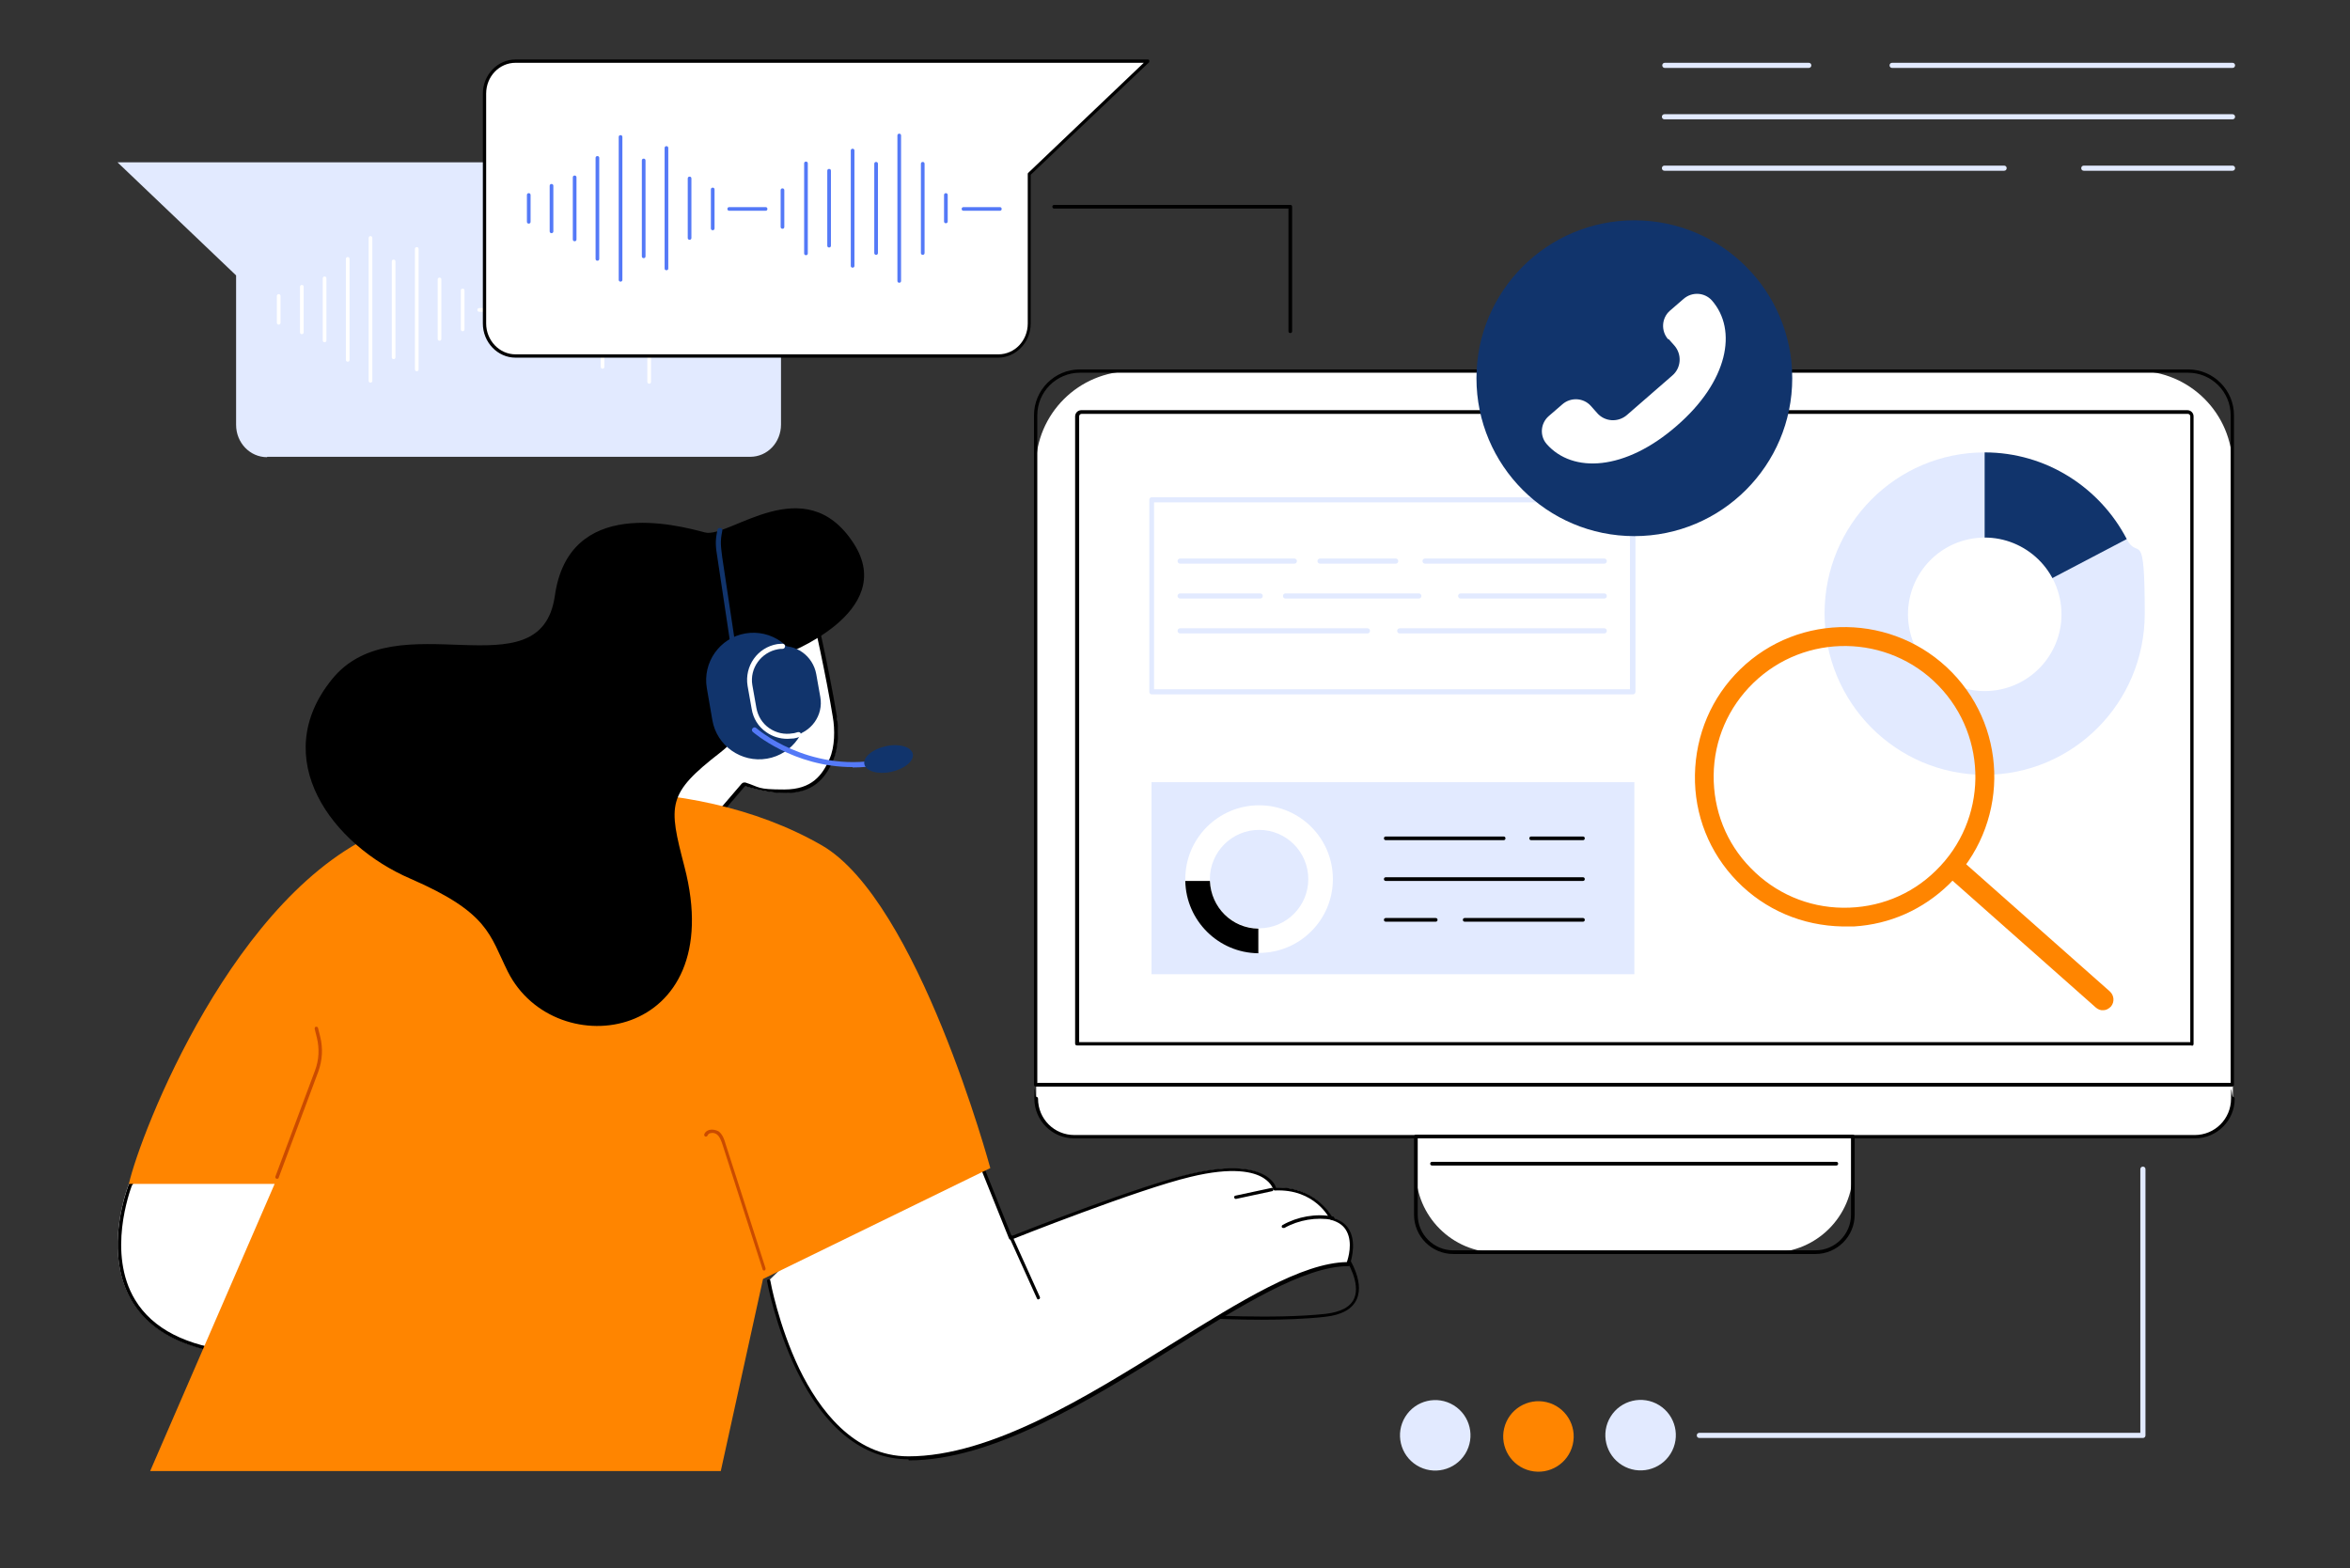 <?xml version="1.0" encoding="UTF-8"?>
<svg id="Layer_1" xmlns="http://www.w3.org/2000/svg" version="1.1" viewBox="0 0 640 427">
  <rect x="0" y="0" width="640" height="427" fill="#333333" stroke="none"/>
  <!-- Generator: Adobe Illustrator 29.6.1, SVG Export Plug-In . SVG Version: 2.1.1 Build 9)  -->
  <defs>
    <style>
      .st0 {
        fill: #11346c;
      }

      .st1 {
        fill: #ca4b00;
      }

      .st2 {
        fill: #fff;
      }

      .st3 {
        fill: #e2eaff;
      }

      .st4 {
        fill: #ff8500;
      }

      .st5 {
        fill: #5479f7;
      }
    </style>
  </defs>
  <g>
    <path class="st3" d="M492.6,18.5h-39.2c-.4,0-.7-.3-.7-.7s.3-.7.7-.7h39.2c.4,0,.7.3.7.7s-.3.7-.7.7Z"/>
    <path class="st3" d="M608,18.5h-92.7c-.4,0-.7-.3-.7-.7s.3-.7.7-.7h92.7c.4,0,.7.3.7.7s-.3.7-.7.7Z"/>
    <path class="st3" d="M608,32.5h-154.7c-.4,0-.7-.3-.7-.7s.3-.7.7-.7h154.7c.4,0,.7.3.7.7s-.3.7-.7.7Z"/>
    <path class="st3" d="M545.8,46.5h-92.5c-.4,0-.7-.3-.7-.7s.3-.7.7-.7h92.5c.4,0,.7.3.7.7s-.3.7-.7.7Z"/>
    <path class="st3" d="M608,46.5h-40.5c-.4,0-.7-.3-.7-.7s.3-.7.7-.7h40.5c.4,0,.7.3.7.7s-.3.7-.7.7Z"/>
  </g>
  <g>
    <path class="st2" d="M227.7,195c-2.1-13-6.4-31.4-6.4-31.4l-1.4.5-29.1,10.2s-4.4,6.8-6,14.8l-24.3,29.7c4.3,15.6,26.9,13.2,26.9,13.2l15.4-18c15.6,4.7,20.9,0,24-7,1.5-3.4,1.6-8.2,1-12.1Z"/>
    <path d="M220.7,164.9c.9,4,4.3,19.2,6.1,30.3.6,3.4.6,8.2-.9,11.5-1.9,4.3-4.7,8.3-12.3,8.3s-6.5-.6-10.6-1.9c0,0-.2,0-.3,0-.3,0-.5.1-.7.3l-15.2,17.7c-.5,0-1.4,0-2.6,0-5.8,0-19.4-1.2-22.8-12.2l24-29.3c0-.1.2-.3.2-.4,1.4-6.9,4.9-12.9,5.8-14.2l28.8-10.1.5-.2ZM221.4,163.6l-1.4.5-29.1,10.2s-4.4,6.8-6,14.8l-24.3,29.7c3.3,12,17.5,13.4,23.8,13.4s3.1-.1,3.1-.1l15.4-18c4.4,1.3,8,1.9,10.9,1.9,7.5,0,10.9-3.8,13.1-8.9,1.5-3.4,1.6-8.2,1-12.1-2.1-13-6.4-31.4-6.4-31.4Z"/>
  </g>
  <path d="M343.8,359.4c-11.7,0-22.2-.8-22.4-.8-.2,0-.3-.1-.4-.3,0-.2,0-.3,0-.5,8.8-11.2,43.7-16.6,45.1-16.8.2,0,.3,0,.4.2.2.3,5.3,7.4,3,12.6-1.2,2.7-4.1,4.3-8.6,4.8-5.3.6-11.5.8-17.4.8ZM322.4,357.8c4.5.3,24.7,1.5,38.6,0,4.2-.5,6.8-1.9,7.8-4.2,1.8-4.2-1.9-10.2-2.8-11.4-3.3.5-34.7,5.8-43.7,15.7Z"/>
  <path class="st2" d="M209.4,348.8s8.6,48.1,38.1,48.1c41.1,0,92.7-52.9,119.7-52.9,0,0,3.9-10.1-4.5-12.4,0,0-4.1-8.6-15.5-8.1,0,0-1.9-8.7-23.1-3.7-14.2,3.4-48.8,17.1-48.8,17.1l-15-37.3-50.9,49.1Z"/>
  <path d="M247.4,397.4h0c-12.3,0-22.8-8.4-30.5-24.3-5.8-12-8-24.1-8-24.2,0-.3.1-.5.4-.5.3,0,.5.1.5.4,0,.1,2.2,12.1,7.9,24,5.3,10.9,14.7,23.8,29.7,23.8h0c22.5,0,48.5-16.2,71.5-30.5,19.1-11.9,35.7-22.2,47.9-22.4.4-1.1,1.6-5.2,0-8.3-.8-1.6-2.2-2.6-4.3-3.2-.1,0-.2-.1-.3-.2-.2-.3-4.1-8.3-15-7.8-.2,0-.4-.1-.5-.4,0,0-.4-1.6-2.6-3-2.7-1.7-8.4-3.1-19.9-.3-14,3.3-48.4,16.9-48.8,17.1-.2,0-.5,0-.6-.3l-15-37.3c0-.2,0-.5.3-.6.2,0,.5,0,.6.3l14.8,36.9c4-1.6,35.2-13.8,48.5-16.9,11.9-2.8,17.8-1.3,20.7.5,1.9,1.2,2.6,2.5,2.8,3.2,10.3-.3,14.7,6.9,15.4,8.2,2.2.6,3.8,1.8,4.7,3.6,2,3.9,0,9.1,0,9.3,0,.2-.2.3-.4.3-12,0-29.3,10.8-47.7,22.3-23,14.4-49.2,30.6-72,30.6Z"/>
  <path d="M282.8,353.9c-.2,0-.3-.1-.4-.3l-7.5-16.6c-.1-.2,0-.5.2-.6.2-.1.5,0,.6.2l7.5,16.6c.1.2,0,.5-.2.6,0,0-.1,0-.2,0Z"/>
  <path d="M336.6,326.5c-.2,0-.4-.1-.5-.4,0-.2.1-.5.4-.5l9.8-2.1c.3,0,.5.1.5.4,0,.2-.1.5-.4.5l-9.8,2.1s0,0,0,0Z"/>
  <path d="M349.5,334.4c-.2,0-.3,0-.4-.2-.1-.2,0-.5.2-.6,4.1-2.3,9.1-3.2,13.7-2.3.3,0,.4.3.4.5,0,.3-.3.4-.5.4-4.4-.8-9.2,0-13.1,2.2,0,0-.2,0-.2,0Z"/>
  <path class="st2" d="M35.1,322.4s-17.1,42.1,29.7,46.5l26.4-54.5-45.5-7.5-10.6,15.5Z"/>
  <path d="M46.1,308l43.7,7.2-25.6,52.8c-13.4-1.4-22.6-6.1-27.4-14-7.7-12.7-1.4-29.7-.9-31.1l10.2-14.9ZM45.7,307l-10.6,15.5s-17.1,42.1,29.7,46.5l26.4-54.5-45.5-7.5Z"/>
  <path class="st4" d="M40.9,400.6h155.4l11.5-52.3,61.9-30.2s-19.7-72.8-45.9-87.9c-36.2-20.8-86.9-16.9-118.7-4.3-41.3,16.3-67,83.1-70,96.5h39.7l-33.9,78.2Z"/>
  <path class="st1" d="M75.5,321c0,0-.1,0-.2,0-.2,0-.4-.4-.3-.6l10.8-28.9c1.1-2.9,1.2-6,.5-8.9l-.6-2.4c0-.2,0-.5.3-.6.2,0,.5,0,.6.3l.6,2.4c.8,3.2.6,6.4-.5,9.5l-10.8,28.9c0,.2-.2.3-.4.3Z"/>
  <path class="st1" d="M208.1,346c-.2,0-.4-.1-.4-.3l-10.9-33.9c-.4-1.2-.8-2.3-1.6-2.9-.4-.3-1.1-.5-1.7-.3-.3,0-.6.2-.8.6,0,.2-.4.4-.6.3-.2,0-.4-.4-.3-.6.2-.6.7-1,1.4-1.2.8-.2,1.8,0,2.5.4,1.1.8,1.6,2.3,1.9,3.4l10.9,33.9c0,.2,0,.5-.3.6,0,0,0,0-.1,0Z"/>
  <path d="M213.5,178.3s31.2-11.4,19-30.3c-13.3-20.6-33.9-1.3-40.5-3-7.9-2.1-37.1-9.8-40.9,17.3-3.9,27-43.2,1-60.7,22.7-17.5,21.6,0,45.1,21.4,54.3,21.4,9.3,21.5,15.3,26.5,25.3,12.9,25.7,60.5,19,48.1-28.6-4.4-16.9-4.8-19.8,9.8-31.1,13.1-10.2,4.5-21.4,17.4-26.5Z"/>
  <path class="st0" d="M208.9,206.6h0c7-1.2,11.7-7.9,10.5-14.9l-1.5-8.7c-1.2-7-7.9-11.7-14.9-10.5h0c-7,1.2-11.7,7.9-10.5,14.9l1.5,8.7c1.2,7,7.9,11.7,14.9,10.5Z"/>
  <path class="st5" d="M232.2,208.9c-16.2,0-27.1-9.5-27.2-9.6-.3-.3-.3-.7,0-1,.3-.3.7-.3,1,0,.1.1,13.9,12.1,33.5,8.6.4,0,.7.2.8.6,0,.4-.2.7-.6.8-2.6.5-5.1.7-7.5.7Z"/>
  <path class="st0" d="M248.6,205.3c.4,1.9-2.2,4.1-5.9,4.9-3.6.8-6.9-.2-7.3-2.1-.4-1.9,2.2-4.1,5.9-4.9,3.6-.8,6.9.2,7.3,2.1Z"/>
  <path class="st0" d="M215.9,200.4h0c5-.9,8.4-5.6,7.5-10.6l-1.1-6.2c-.9-5-5.6-8.4-10.6-7.5h0c-5,.9-8.4,5.6-7.5,10.6l1.1,6.2c.9,5,5.6,8.4,10.6,7.5Z"/>
  <path class="st2" d="M214.4,201.2c-2,0-4-.6-5.7-1.8-2.2-1.5-3.6-3.8-4-6.4l-1.1-6.2c-.9-5.4,2.7-10.5,8.1-11.4.5,0,.9-.1,1.4-.1.4,0,.7.3.7.7,0,.4-.3.7-.7.7-.4,0-.8,0-1.2.1-4.6.8-7.8,5.2-7,9.8l1.1,6.2c.4,2.2,1.6,4.2,3.5,5.5,1.9,1.3,4.1,1.8,6.4,1.4.4,0,.9-.2,1.3-.3.4-.1.8,0,.9.4.1.4,0,.8-.4.9-.5.2-1,.3-1.5.4-.6,0-1.1.1-1.7.1Z"/>
  <path class="st0" d="M199.6,175.9c-.3,0-.6-.2-.7-.6l-3.5-23.3c-.5-3.1-.7-4.6,0-7.7,0-.4.4-.6.8-.5.4,0,.6.4.5.8-.6,2.9-.4,4,0,7.2h0c0,.1,3.5,23.3,3.5,23.3,0,.4-.2.7-.6.8,0,0,0,0-.1,0Z"/>
  <g>
    <g>
      <g>
        <path class="st3" d="M72.8,124.4h131.5c4.7,0,8.4-3.9,8.4-8.8v-62.6c0-4.9-3.8-8.8-8.4-8.8H32l32.3,30.8v40.7c0,4.9,3.8,8.8,8.4,8.8Z"/>
        <g>
          <g>
            <path class="st2" d="M75.9,88.4c-.3,0-.5-.2-.5-.5v-7.3c0-.3.2-.5.5-.5s.5.2.5.5v7.3c0,.3-.2.5-.5.5Z"/>
            <path class="st2" d="M82.2,91c-.3,0-.5-.2-.5-.5v-12.4c0-.3.2-.5.5-.5s.5.2.5.5v12.4c0,.3-.2.5-.5.5Z"/>
            <path class="st2" d="M88.4,93.2c-.3,0-.5-.2-.5-.5v-16.9c0-.3.2-.5.5-.5s.5.2.5.5v16.9c0,.3-.2.5-.5.5Z"/>
            <path class="st2" d="M94.7,98.5c-.3,0-.5-.2-.5-.5v-27.5c0-.3.2-.5.5-.5s.5.2.5.5v27.5c0,.3-.2.5-.5.5Z"/>
            <path class="st2" d="M100.9,104.2c-.3,0-.5-.2-.5-.5v-38.9c0-.3.2-.5.5-.5s.5.2.5.5v38.9c0,.3-.2.5-.5.5Z"/>
            <path class="st2" d="M107.2,97.8c-.3,0-.5-.2-.5-.5v-26.1c0-.3.2-.5.5-.5s.5.2.5.5v26.1c0,.3-.2.5-.5.5Z"/>
            <path class="st2" d="M113.5,101.1c-.3,0-.5-.2-.5-.5v-32.8c0-.3.2-.5.5-.5s.5.2.5.5v32.8c0,.3-.2.5-.5.5Z"/>
            <path class="st2" d="M119.7,92.8c-.3,0-.5-.2-.5-.5v-16.2c0-.3.2-.5.5-.5s.5.2.5.5v16.2c0,.3-.2.5-.5.5Z"/>
            <path class="st2" d="M126,90.2c-.3,0-.5-.2-.5-.5v-10.6c0-.3.2-.5.5-.5s.5.2.5.5v10.6c0,.3-.2.5-.5.5Z"/>
          </g>
          <g>
            <path class="st2" d="M145.1,89.8c-.3,0-.5-.2-.5-.5v-10c0-.3.2-.5.5-.5s.5.2.5.5v10c0,.3-.2.5-.5.5Z"/>
            <path class="st2" d="M176.8,104.5c-.3,0-.5-.2-.5-.5v-39.6c0-.3.2-.5.5-.5s.5.2.5.5v39.6c0,.3-.2.5-.5.5Z"/>
            <path class="st2" d="M189.5,88.3c-.3,0-.5-.2-.5-.5v-7.2c0-.3.2-.5.5-.5s.5.2.5.5v7.2c0,.3-.2.5-.5.5Z"/>
            <path class="st2" d="M151.4,97c-.3,0-.5-.2-.5-.5v-24.5c0-.3.2-.5.5-.5s.5.2.5.5v24.5c0,.3-.2.5-.5.5Z"/>
            <path class="st2" d="M157.8,95c-.3,0-.5-.2-.5-.5v-20.4c0-.3.2-.5.5-.5s.5.2.5.5v20.4c0,.3-.2.5-.5.5Z"/>
            <path class="st2" d="M183.2,96.9c-.3,0-.5-.2-.5-.5v-24.3c0-.3.2-.5.5-.5s.5.2.5.5v24.3c0,.3-.2.5-.5.5Z"/>
            <path class="st2" d="M164.1,100.4c-.3,0-.5-.2-.5-.5v-31.4c0-.3.2-.5.5-.5s.5.2.5.5v31.4c0,.3-.2.5-.5.5Z"/>
            <path class="st2" d="M170.5,96.9c-.3,0-.5-.2-.5-.5v-24.3c0-.3.2-.5.5-.5s.5.2.5.5v24.3c0,.3-.2.5-.5.5Z"/>
          </g>
          <path class="st2" d="M140.4,84.9h-9.9c-.3,0-.5-.2-.5-.5s.2-.5.5-.5h9.9c.3,0,.5.2.5.5s-.2.5-.5.5Z"/>
          <path class="st2" d="M204.3,84.9h-9.9c-.3,0-.5-.2-.5-.5s.2-.5.5-.5h9.9c.3,0,.5.2.5.5s-.2.5-.5.5Z"/>
        </g>
      </g>
      <g>
        <path class="st2" d="M271.9,96.9h-131.5c-4.7,0-8.4-3.9-8.4-8.8V25.5c0-4.9,3.8-8.8,8.4-8.8h172.2l-32.3,30.8v40.7c0,4.9-3.8,8.8-8.4,8.8Z"/>
        <path d="M271.9,97.4h-131.5c-4.9,0-8.9-4.2-8.9-9.3V25.5c0-5.1,4-9.3,8.9-9.3h172.2c.2,0,.4.1.4.3,0,.2,0,.4-.1.5l-32.2,30.6v40.5c0,5.1-4,9.3-8.9,9.3ZM140.4,17.1c-4.4,0-8,3.7-8,8.4v62.6c0,4.6,3.6,8.4,8,8.4h131.5c4.4,0,8-3.7,8-8.4v-40.7c0-.1,0-.2.1-.3l31.5-30h-171.1Z"/>
      </g>
      <g>
        <g>
          <path class="st5" d="M144,60.9c-.3,0-.5-.2-.5-.5v-7.3c0-.3.2-.5.5-.5s.5.2.5.5v7.3c0,.3-.2.5-.5.5Z"/>
          <path class="st5" d="M150.2,63.5c-.3,0-.5-.2-.5-.5v-12.4c0-.3.2-.5.5-.5s.5.2.5.5v12.4c0,.3-.2.5-.5.5Z"/>
          <path class="st5" d="M156.5,65.7c-.3,0-.5-.2-.5-.5v-16.9c0-.3.2-.5.5-.5s.5.2.5.5v16.9c0,.3-.2.5-.5.5Z"/>
          <path class="st5" d="M162.7,71c-.3,0-.5-.2-.5-.5v-27.5c0-.3.2-.5.5-.5s.5.2.5.5v27.5c0,.3-.2.5-.5.5Z"/>
          <path class="st5" d="M169,76.7c-.3,0-.5-.2-.5-.5v-38.9c0-.3.2-.5.5-.5s.5.2.5.5v38.9c0,.3-.2.5-.5.5Z"/>
          <path class="st5" d="M175.3,70.3c-.3,0-.5-.2-.5-.5v-26.1c0-.3.2-.5.5-.5s.5.2.5.5v26.1c0,.3-.2.5-.5.5Z"/>
          <path class="st5" d="M181.5,73.6c-.3,0-.5-.2-.5-.5v-32.8c0-.3.2-.5.5-.5s.5.2.5.5v32.8c0,.3-.2.5-.5.5Z"/>
          <path class="st5" d="M187.8,65.3c-.3,0-.5-.2-.5-.5v-16.2c0-.3.2-.5.5-.5s.5.2.5.5v16.2c0,.3-.2.5-.5.5Z"/>
          <path class="st5" d="M194.1,62.7c-.3,0-.5-.2-.5-.5v-10.6c0-.3.2-.5.5-.5s.5.2.5.5v10.6c0,.3-.2.5-.5.5Z"/>
        </g>
        <g>
          <path class="st5" d="M213.1,62.3c-.3,0-.5-.2-.5-.5v-10c0-.3.2-.5.5-.5s.5.2.5.5v10c0,.3-.2.5-.5.5Z"/>
          <path class="st5" d="M244.9,77c-.3,0-.5-.2-.5-.5v-39.6c0-.3.2-.5.5-.5s.5.2.5.5v39.6c0,.3-.2.5-.5.5Z"/>
          <path class="st5" d="M257.6,60.8c-.3,0-.5-.2-.5-.5v-7.2c0-.3.2-.5.5-.5s.5.2.5.5v7.2c0,.3-.2.5-.5.5Z"/>
          <path class="st5" d="M219.5,69.5c-.3,0-.5-.2-.5-.5v-24.5c0-.3.2-.5.5-.5s.5.2.5.5v24.5c0,.3-.2.5-.5.5Z"/>
          <path class="st5" d="M225.8,67.4c-.3,0-.5-.2-.5-.5v-20.4c0-.3.2-.5.5-.5s.5.2.5.5v20.4c0,.3-.2.5-.5.5Z"/>
          <path class="st5" d="M251.3,69.4c-.3,0-.5-.2-.5-.5v-24.3c0-.3.2-.5.5-.5s.5.2.5.5v24.3c0,.3-.2.5-.5.5Z"/>
          <path class="st5" d="M232.2,72.9c-.3,0-.5-.2-.5-.5v-31.4c0-.3.2-.5.5-.5s.5.2.5.5v31.4c0,.3-.2.5-.5.5Z"/>
          <path class="st5" d="M238.6,69.4c-.3,0-.5-.2-.5-.5v-24.3c0-.3.2-.5.5-.5s.5.2.5.5v24.3c0,.3-.2.5-.5.5Z"/>
        </g>
        <path class="st5" d="M208.5,57.4h-9.9c-.3,0-.5-.2-.5-.5s.2-.5.5-.5h9.9c.3,0,.5.2.5.5s-.2.5-.5.5Z"/>
        <path class="st5" d="M272.3,57.4h-9.9c-.3,0-.5-.2-.5-.5s.2-.5.5-.5h9.9c.3,0,.5.2.5.5s-.2.5-.5.5Z"/>
      </g>
    </g>
    <path d="M351.4,90.7c-.3,0-.5-.2-.5-.5v-33.4h-63.8c-.3,0-.5-.2-.5-.5s.2-.5.5-.5h64.3c.3,0,.5.2.5.5v33.9c0,.3-.2.5-.5.5Z"/>
  </g>
  <circle class="st3" cx="390.9" cy="391" r="9.6" transform="translate(-147.2 518) rotate(-58.3)"/>
  <circle class="st4" cx="418.9" cy="391" r="9.6" transform="translate(-57.9 708.9) rotate(-76.7)"/>
  <circle class="st3" cx="446.9" cy="391" r="9.6" transform="translate(-120.7 565.6) rotate(-58.3)"/>
  <path class="st3" d="M583.6,391.6h-120.8c-.4,0-.7-.3-.7-.7s.3-.7.7-.7h120.1v-71.8c0-.4.3-.7.7-.7s.7.3.7.7v72.5c0,.4-.3.7-.7.7Z"/>
  <path class="st2" d="M596.3,291.6l-309.1.5-5,3.3v3.8c0,5.7,4.6,10.4,10.4,10.4h305.1c5.7,0,10.4-4.6,10.4-10.4v-3.8l-11.8-3.8Z"/>
  <path class="st2" d="M308.2,101h273.8c14.4,0,26,11.7,26,26v168.3h-325.9V127.1c0-14.4,11.7-26,26-26Z"/>
  <path d="M608,295.9h-325.9c-.3,0-.5-.2-.5-.5V113.1c0-6.9,5.6-12.5,12.5-12.5h301.8c6.9,0,12.5,5.6,12.5,12.5v182.3c0,.3-.2.5-.5.5ZM282.6,294.9h324.9V113.1c0-6.4-5.2-11.6-11.6-11.6h-301.8c-6.4,0-11.6,5.2-11.6,11.6v181.9Z"/>
  <path d="M596.9,284.7h-303.6c-.3,0-.5-.2-.5-.5V113.4c0-.9.7-1.7,1.7-1.7h301.2c.9,0,1.7.7,1.7,1.7v170.9c0,.3-.2.5-.5.5ZM293.8,283.8h302.7V113.4c0-.4-.3-.7-.7-.7h-301.2c-.4,0-.7.3-.7.7v170.4Z"/>
  <path d="M597.6,310h-305.1c-6,0-10.8-4.9-10.8-10.8s.2-.5.5-.5.5.2.5.5c0,5.5,4.4,9.9,9.9,9.9h305.1c5.5,0,9.9-4.4,9.9-9.9s.2-.5.5-.5.5.2.5.5c0,6-4.9,10.8-10.8,10.8Z"/>
  <path class="st2" d="M385.6,309.6h119v9.4c0,12.2-9.9,22.1-22.1,22.1h-74.8c-12.2,0-22.1-9.9-22.1-22.1v-9.4h0Z"/>
  <path d="M494.4,341.5h-98.6c-5.9,0-10.7-4.8-10.7-10.7v-21.3c0-.3.2-.5.5-.5h119c.3,0,.5.2.5.5v21.3c0,5.9-4.8,10.7-10.7,10.7ZM386.1,310v20.8c0,5.4,4.4,9.7,9.7,9.7h98.6c5.4,0,9.7-4.4,9.7-9.7v-20.8h-118Z"/>
  <path d="M500.1,317.4h-110.1c-.3,0-.5-.2-.5-.5s.2-.5.5-.5h110.1c.3,0,.5.2.5.5s-.2.5-.5.5Z"/>
  <rect class="st2" x="313.6" y="136.1" width="131" height="52.3"/>
  <path class="st3" d="M444.7,189.1h-131c-.4,0-.7-.3-.7-.7v-52.3c0-.4.3-.7.7-.7h131c.4,0,.7.3.7.7v52.3c0,.4-.3.7-.7.7ZM314.3,187.7h129.6v-50.9h-129.6v50.9Z"/>
  <path class="st3" d="M436.9,153.5h-48.8c-.4,0-.7-.3-.7-.7s.3-.7.7-.7h48.8c.4,0,.7.3.7.7s-.3.7-.7.7Z"/>
  <path class="st3" d="M380.1,153.5h-20.6c-.4,0-.7-.3-.7-.7s.3-.7.7-.7h20.6c.4,0,.7.3.7.7s-.3.7-.7.7Z"/>
  <path class="st3" d="M436.9,172.5h-55.7c-.4,0-.7-.3-.7-.7s.3-.7.7-.7h55.7c.4,0,.7.3.7.7s-.3.7-.7.7Z"/>
  <path class="st3" d="M352.5,153.5h-31.1c-.4,0-.7-.3-.7-.7s.3-.7.7-.7h31.1c.4,0,.7.3.7.7s-.3.7-.7.7Z"/>
  <path class="st3" d="M436.9,163h-39.1c-.4,0-.7-.3-.7-.7s.3-.7.7-.7h39.1c.4,0,.7.3.7.7s-.3.7-.7.7Z"/>
  <path class="st3" d="M386.4,163h-36.3c-.4,0-.7-.3-.7-.7s.3-.7.7-.7h36.3c.4,0,.7.3.7.7s-.3.7-.7.7Z"/>
  <path class="st3" d="M343.2,163h-21.8c-.4,0-.7-.3-.7-.7s.3-.7.7-.7h21.8c.4,0,.7.3.7.7s-.3.7-.7.7Z"/>
  <path class="st3" d="M372.4,172.5h-51c-.4,0-.7-.3-.7-.7s.3-.7.7-.7h51c.4,0,.7.3.7.7s-.3.7-.7.7Z"/>
  <circle class="st0" cx="445.1" cy="103" r="43"/>
  <path class="st2" d="M454.4,92.3l1.6,1.8c2.1,2.4,1.9,6.1-.6,8.2l-12.3,10.7c-2.4,2.1-6.1,1.9-8.2-.6l-1.6-1.8c-2-2.3-5.5-2.5-7.8-.5l-3.7,3.2c-2.3,2-2.5,5.4-.6,7.6,0,0,0,0,0,0,7.1,8.1,21.4,7.3,35.4-4.9,14-12.1,16.7-26.1,9.6-34.2,0,0,0,0,0,0-2-2.2-5.4-2.4-7.7-.4l-3.7,3.2c-2.3,2-2.5,5.5-.5,7.8Z"/>
  <path class="st2" d="M540.6,167.1v-43.9c-24.1,0-43.6,19.6-43.6,43.9s19.5,43.9,43.6,43.9,43.6-19.6,43.6-43.9-1.8-14.2-4.9-20.3l-38.7,20.3Z"/>
  <path class="st3" d="M579.2,146.8l-38.7-23.6c-24.1,0-43.6,19.6-43.6,43.9s19.5,43.9,43.6,43.9,43.6-19.6,43.6-43.9-1.8-14.2-4.9-20.3Z"/>
  <path class="st0" d="M579.2,146.8c-7.3-14-21.9-23.6-38.7-23.6v43.9l38.7-20.3Z"/>
  <circle class="st2" cx="540.6" cy="167.1" r="20.9" transform="translate(-19.7 87.8) rotate(-9.1)"/>
  <rect class="st3" x="313.6" y="213" width="131.5" height="52.3"/>
  <path class="st2" d="M342.9,219.3c-11.1,0-20.1,9-20.1,20.1s9,20.1,20.1,20.1,20.1-9,20.1-20.1-9-20.1-20.1-20.1ZM342.9,252.8c-7.4,0-13.4-6-13.4-13.4s6-13.4,13.4-13.4,13.4,6,13.4,13.4-6,13.4-13.4,13.4Z"/>
  <path d="M329.5,239.9h-6.7c.2,10.8,9,19.6,19.9,19.7v-6.7c-7.2-.1-12.9-5.8-13.2-13Z"/>
  <path d="M391,251h-13.6c-.3,0-.5-.2-.5-.5s.2-.5.5-.5h13.6c.3,0,.5.2.5.5s-.2.5-.5.5Z"/>
  <path d="M431.1,251h-32.2c-.3,0-.5-.2-.5-.5s.2-.5.5-.5h32.2c.3,0,.5.2.5.5s-.2.5-.5.5Z"/>
  <path d="M431.1,239.9h-53.7c-.3,0-.5-.2-.5-.5s.2-.5.5-.5h53.7c.3,0,.5.2.5.5s-.2.5-.5.5Z"/>
  <path d="M409.5,228.8h-32.1c-.3,0-.5-.2-.5-.5s.2-.5.5-.5h32.1c.3,0,.5.2.5.5s-.2.5-.5.5Z"/>
  <path d="M431.1,228.8h-14.1c-.3,0-.5-.2-.5-.5s.2-.5.5-.5h14.1c.3,0,.5.2.5.5s-.2.5-.5.5Z"/>
  <path class="st4" d="M501.8,252.3c-10.9-.2-21.1-4.5-28.7-12.3-7.6-7.8-11.7-18.1-11.5-29,.2-10.9,4.5-21.1,12.3-28.7,16.1-15.7,42-15.3,57.7.8,15.7,16.1,15.3,42-.8,57.7-7.1,6.9-16.1,10.9-25.9,11.5-1,0-2.1,0-3.2,0ZM527.9,186.7c-13.7-14.1-36.3-14.4-50.4-.7-6.8,6.6-10.7,15.5-10.8,25.1-.1,9.5,3.4,18.5,10.1,25.3,6.6,6.8,15.5,10.7,25.1,10.8,9.5.1,18.5-3.4,25.3-10.1,14.1-13.7,14.4-36.3.7-50.4Z"/>
  <path class="st4" d="M572.9,275.1c.7,0,1.4-.4,2-1,1-1.2.9-3-.3-4.1l-40.1-35.5c-1.2-1-3-.9-4.1.3-1,1.2-.9,3,.3,4.1l40.1,35.5c.6.5,1.3.8,2.1.7Z"/>
</svg>